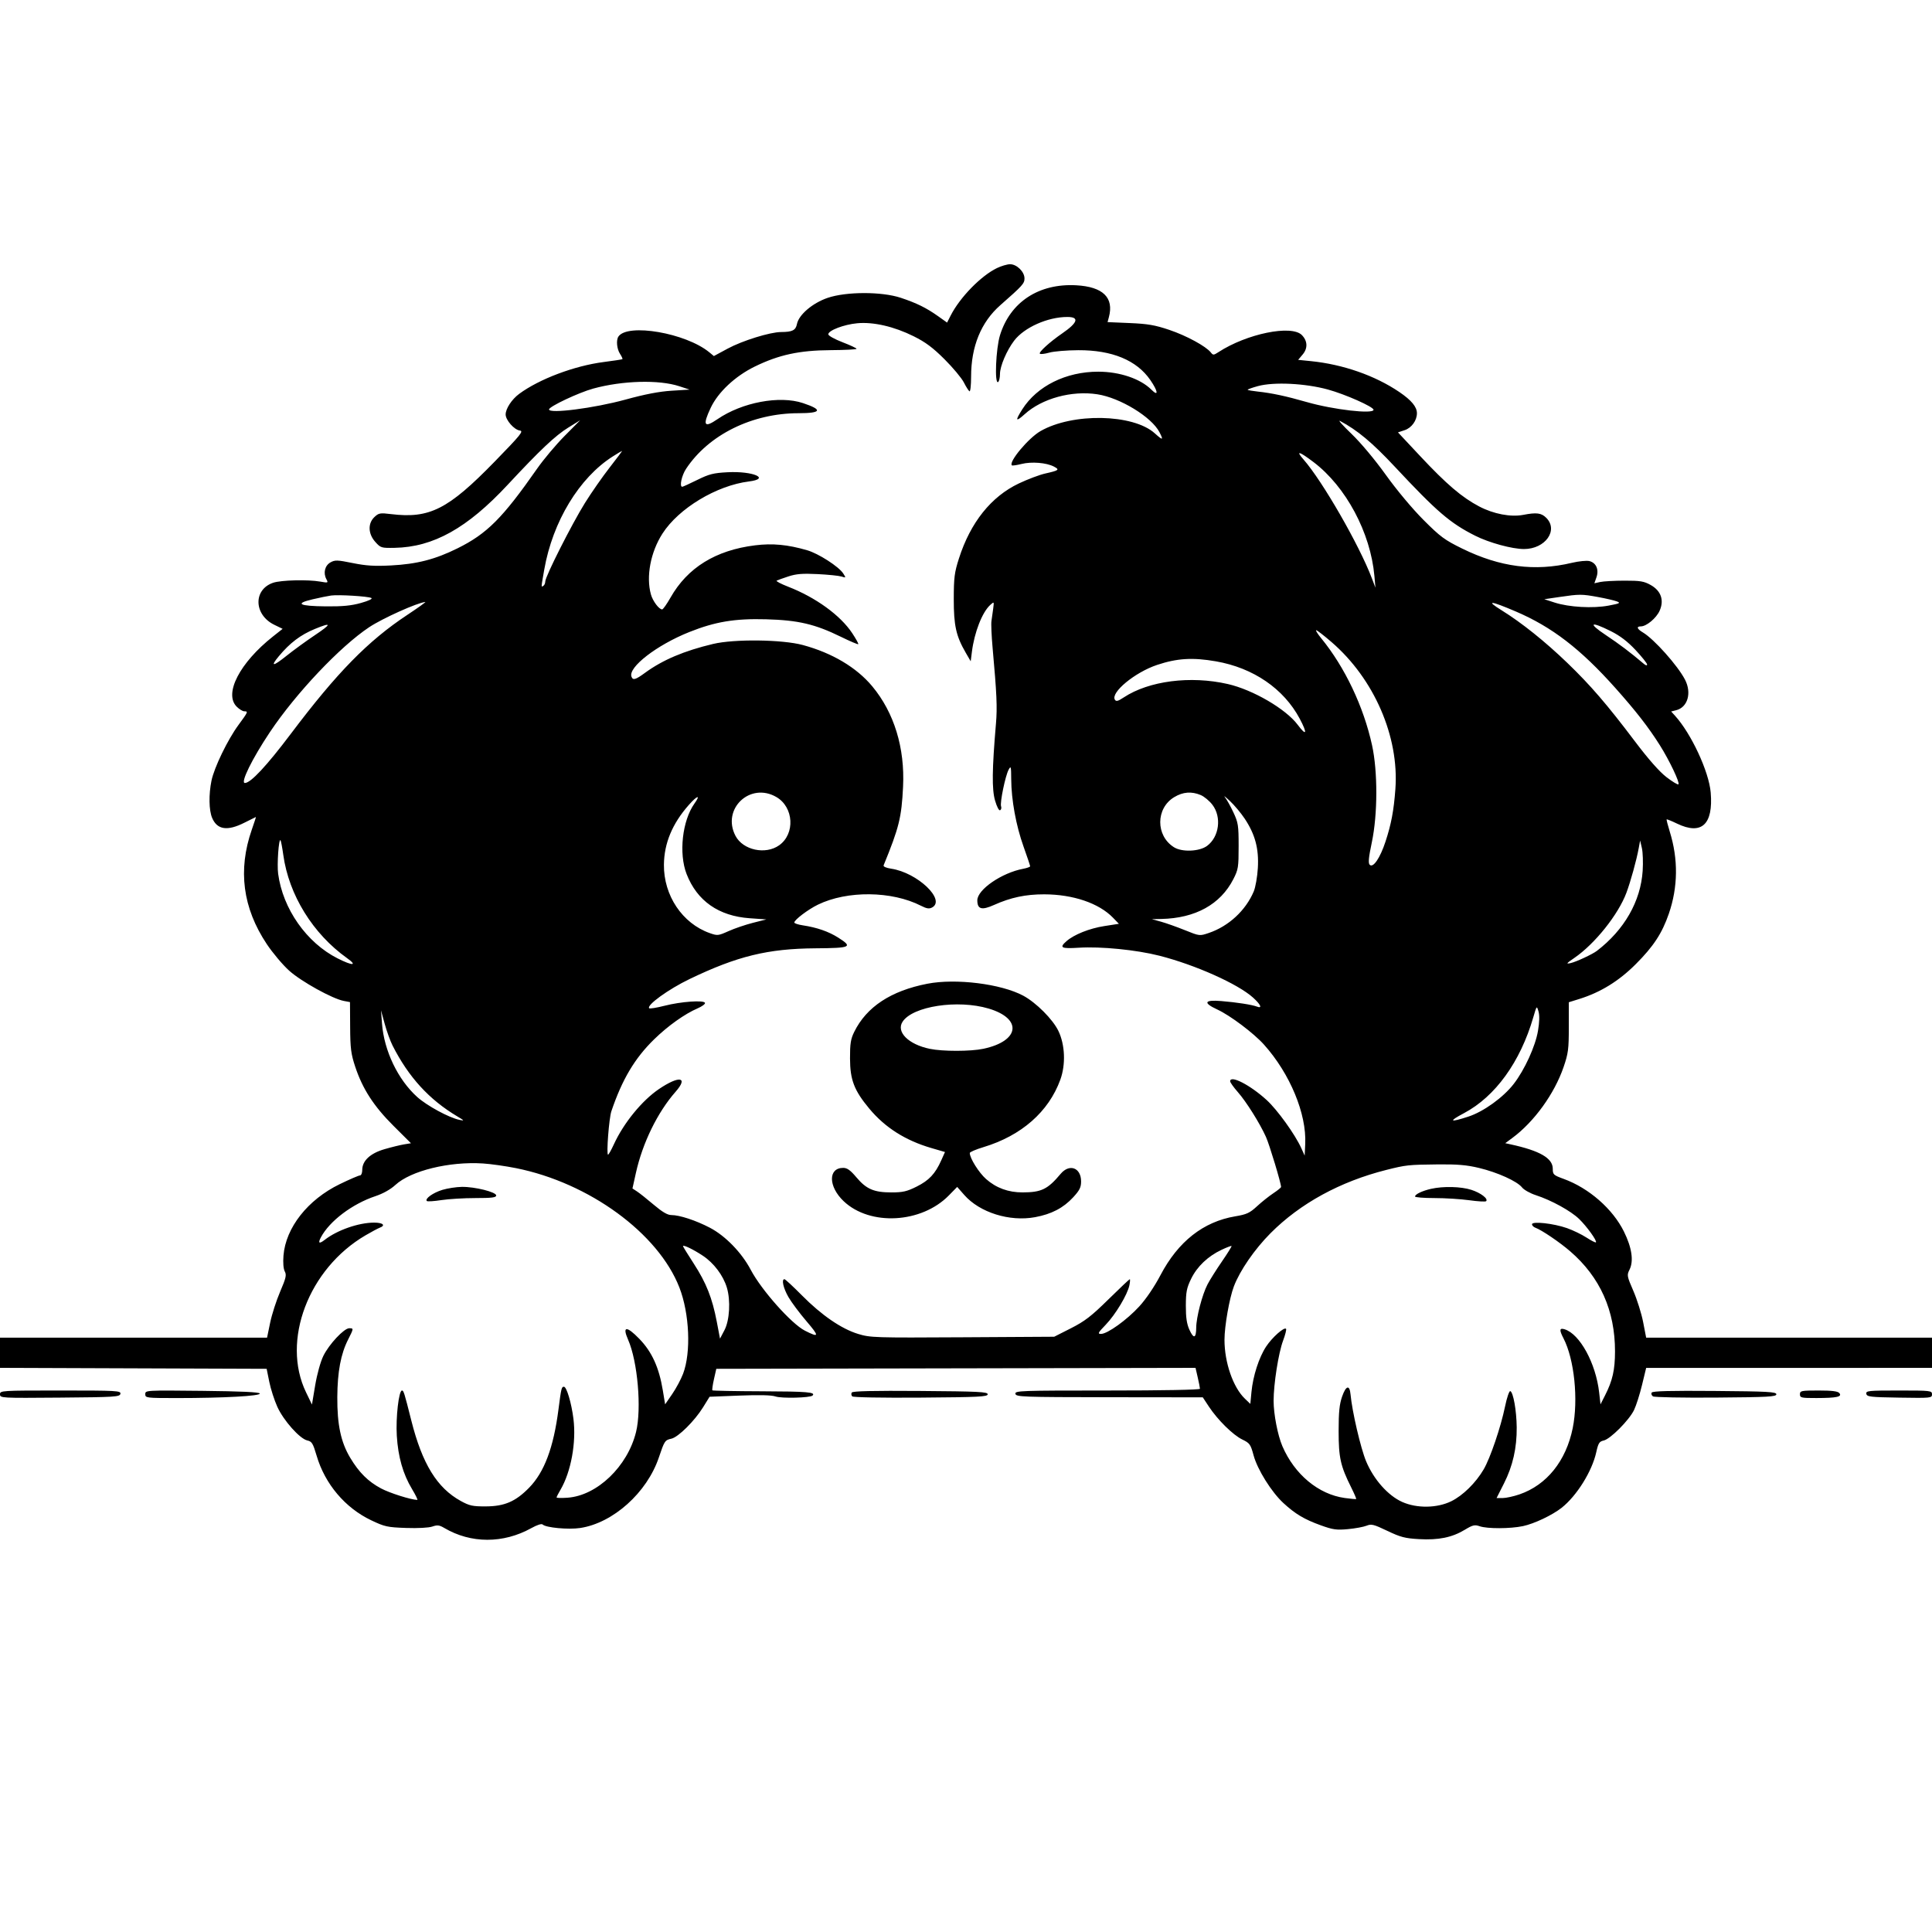<svg xmlns="http://www.w3.org/2000/svg" height="3072" width="3072" version="1.1" id="svg"><path fill-rule="evenodd" fill="black" stroke="none" d="M1585.153 426.293 C 1559.704 438.647,1526.372 472.828,1511.668 501.650 L 1505.914 512.929 1491.707 502.823 C 1473.039 489.545,1457.613 481.936,1432.288 473.513 C 1402.074 463.465,1345.473 463.532,1315.940 473.651 C 1291.938 481.875,1270.163 500.437,1267.213 515.187 C 1265.207 525.216,1259.925 527.889,1241.979 527.959 C 1224.471 528.027,1180.527 541.655,1157.142 554.269 L 1135.109 566.153 1127.805 560.143 C 1090.582 529.517,997.786 513.499,983.296 535.199 C 979.478 540.917,980.807 554.917,985.906 562.699 C 988.605 566.818,990.292 570.591,989.656 571.085 C 989.020 571.579,975.675 573.625,960.000 575.633 C 913.430 581.597,857.434 602.690,825.495 626.299 C 813.759 634.974,804.027 649.796,804.011 659.020 C 803.996 667.947,817.612 683.415,826.494 684.561 C 832.925 685.391,828.280 691.140,786.636 733.906 C 712.539 809.998,682.987 824.961,621.658 817.438 C 604.390 815.319,602.198 815.707,595.408 822.086 C 584.658 832.185,585.232 848.815,596.775 861.703 C 605.256 871.172,606.285 871.486,627.525 871.092 C 689.045 869.949,742.951 839.876,807.241 770.831 C 858.958 715.289,882.912 692.689,903.668 679.856 L 922.500 668.211 897.596 693.356 C 883.899 707.185,864.324 730.479,854.096 745.121 C 799.038 823.939,774.372 848.634,727.504 871.864 C 691.946 889.488,662.957 896.953,621.790 899.086 C 595.477 900.450,582.092 899.618,560.788 895.293 C 536.335 890.329,532.663 890.217,525.498 894.221 C 516.554 899.218,513.659 911.021,518.951 920.909 C 522.143 926.872,521.769 927.024,509.386 924.807 C 489.815 921.303,446.897 922.343,434.297 926.626 C 402.382 937.475,403.506 977.607,436.170 993.476 L 449.397 999.903 434.154 1011.951 C 381.182 1053.824,355.733 1103.006,376.364 1123.636 C 380.414 1127.686,385.814 1131.000,388.364 1131.000 C 394.928 1131.000,394.570 1131.851,379.224 1152.697 C 362.033 1176.049,340.550 1220.394,336.253 1241.398 C 331.763 1263.339,332.183 1288.237,337.246 1300.355 C 345.226 1319.453,361.528 1321.882,388.827 1308.038 C 398.547 1303.109,406.702 1299.059,406.949 1299.038 C 407.197 1299.017,404.219 1308.144,400.332 1319.320 C 378.027 1383.458,385.914 1443.639,424.157 1501.115 C 433.505 1515.163,449.556 1534.210,459.826 1543.443 C 479.044 1560.719,528.606 1588.153,546.750 1591.558 L 556.500 1593.388 556.750 1632.944 C 556.965 1666.943,558.083 1675.778,564.708 1695.834 C 576.428 1731.314,594.220 1758.843,625.675 1790.165 L 653.458 1817.830 642.479 1819.627 C 636.440 1820.616,622.505 1824.032,611.511 1827.220 C 588.710 1833.829,576.000 1845.644,576.000 1860.230 C 576.000 1865.067,574.380 1869.000,572.388 1869.000 C 570.402 1869.000,555.889 1875.258,540.138 1882.907 C 489.334 1907.577,454.310 1952.078,450.745 1996.488 C 449.830 2007.888,450.630 2017.571,452.825 2021.674 C 455.861 2027.345,454.760 2032.141,445.440 2053.840 C 439.416 2067.865,432.270 2090.063,429.560 2103.170 L 424.632 2127.000 212.316 2127.000 L 0.000 2127.000 0.000 2150.980 L 0.000 2174.960 211.999 2175.730 L 423.999 2176.500 428.189 2197.234 C 430.494 2208.638,436.252 2226.508,440.985 2236.947 C 450.924 2258.867,476.740 2287.807,488.697 2290.433 C 495.877 2292.010,497.668 2294.959,503.508 2314.807 C 516.715 2359.698,548.790 2397.631,590.203 2417.336 C 611.724 2427.576,615.951 2428.506,645.650 2429.539 C 664.586 2430.197,681.738 2429.284,687.382 2427.316 C 695.368 2424.532,698.544 2424.908,706.452 2429.574 C 748.736 2454.523,800.214 2454.615,844.807 2429.823 C 854.118 2424.646,861.193 2422.393,862.872 2424.072 C 867.907 2429.107,903.764 2432.442,922.500 2429.617 C 974.836 2421.725,1028.750 2373.401,1047.615 2317.473 C 1056.558 2290.960,1057.299 2289.850,1067.556 2287.598 C 1078.415 2285.212,1104.503 2259.360,1117.895 2237.714 L 1128.279 2220.929 1175.944 2219.052 C 1207.492 2217.810,1226.795 2218.286,1233.031 2220.460 C 1242.630 2223.806,1288.328 2222.672,1292.004 2218.996 C 1297.360 2213.640,1283.579 2212.480,1211.738 2212.237 C 1168.968 2212.093,1133.421 2211.418,1132.744 2210.737 C 1132.068 2210.057,1133.188 2202.075,1135.234 2193.000 L 1138.953 2176.500 1519.959 2175.739 L 1900.964 2174.977 1904.482 2190.217 C 1906.417 2198.600,1908.000 2206.705,1908.000 2208.229 C 1908.000 2209.886,1848.821 2211.000,1760.780 2211.000 C 1622.184 2211.000,1613.620 2211.308,1614.576 2216.250 C 1615.527 2221.163,1625.129 2221.511,1764.046 2221.676 L 1912.500 2221.853 1922.162 2236.508 C 1936.159 2257.737,1960.503 2281.740,1975.305 2288.906 C 1987.187 2294.657,1988.524 2296.533,1993.281 2314.104 C 1999.424 2336.800,2021.759 2372.511,2040.746 2389.996 C 2059.545 2407.309,2074.000 2415.917,2100.050 2425.314 C 2119.519 2432.337,2125.132 2433.124,2143.455 2431.403 C 2155.030 2430.315,2168.323 2427.860,2172.995 2425.947 C 2180.528 2422.863,2184.256 2423.791,2205.920 2434.150 C 2226.860 2444.161,2234.056 2446.042,2256.282 2447.309 C 2287.332 2449.079,2308.863 2444.689,2329.083 2432.463 C 2341.774 2424.790,2344.849 2424.058,2352.781 2426.823 C 2364.730 2430.988,2401.551 2430.882,2421.602 2426.624 C 2439.590 2422.805,2468.267 2409.199,2483.174 2397.412 C 2507.125 2378.473,2531.366 2339.618,2538.087 2309.390 C 2541.384 2294.566,2542.975 2292.043,2549.999 2290.500 C 2560.589 2288.174,2590.373 2258.255,2598.206 2242.075 C 2601.584 2235.097,2607.307 2217.167,2610.924 2202.231 L 2617.500 2175.074 2844.750 2175.037 L 3072.000 2175.000 3072.000 2151.000 L 3072.000 2127.000 2844.750 2126.990 L 2617.500 2126.980 2612.703 2102.236 C 2610.064 2088.626,2603.080 2066.356,2597.182 2052.747 C 2586.906 2029.035,2586.652 2027.615,2591.085 2018.729 C 2597.915 2005.037,2594.760 1983.732,2582.123 1958.210 C 2564.285 1922.186,2526.547 1889.179,2486.505 1874.579 C 2470.024 1868.570,2469.000 1867.621,2469.000 1858.365 C 2469.000 1841.599,2448.447 1829.712,2401.974 1819.602 L 2393.449 1817.747 2404.974 1809.213 C 2439.451 1783.686,2471.603 1739.161,2486.157 1696.788 C 2493.626 1675.045,2494.500 1668.368,2494.500 1633.064 L 2494.500 1593.629 2511.000 1588.495 C 2544.949 1577.932,2574.073 1559.981,2601.000 1533.025 C 2629.103 1504.890,2642.797 1484.019,2653.501 1453.004 C 2668.156 1410.544,2668.672 1366.183,2655.021 1322.323 C 2651.843 1312.112,2649.629 1303.371,2650.101 1302.899 C 2650.574 1302.426,2657.937 1305.406,2666.465 1309.520 C 2705.608 1328.403,2724.394 1311.105,2720.120 1260.119 C 2717.338 1226.940,2689.146 1166.359,2663.246 1137.902 L 2657.241 1131.305 2665.168 1129.315 C 2683.606 1124.688,2690.212 1101.820,2679.233 1080.630 C 2667.634 1058.248,2630.028 1016.118,2612.250 1005.591 C 2602.911 1000.061,2601.562 996.000,2609.064 996.000 C 2617.885 996.000,2633.548 982.982,2638.835 971.257 C 2646.390 954.504,2641.218 939.476,2624.706 930.195 C 2614.060 924.212,2608.163 923.232,2583.082 923.279 C 2567.010 923.310,2549.652 924.259,2544.509 925.388 L 2535.158 927.442 2538.454 917.987 C 2542.735 905.705,2538.042 894.878,2527.265 892.173 C 2522.898 891.077,2510.365 892.313,2499.413 894.920 C 2440.423 908.961,2385.182 901.790,2325.000 872.278 C 2296.930 858.513,2290.220 853.546,2263.380 826.665 C 2245.767 809.026,2220.955 779.342,2203.627 755.180 C 2186.166 730.833,2163.689 703.968,2148.907 689.777 C 2135.110 676.531,2126.899 667.324,2130.661 669.317 C 2158.302 683.964,2181.890 703.658,2217.787 742.058 C 2284.818 813.766,2305.731 831.726,2345.569 851.800 C 2367.901 863.053,2404.362 873.000,2423.277 873.000 C 2457.103 873.000,2478.390 843.118,2458.636 823.364 C 2450.827 815.554,2443.198 814.577,2422.043 818.674 C 2402.251 822.508,2374.792 817.269,2352.054 805.320 C 2324.506 790.844,2300.104 770.029,2258.179 725.243 L 2222.858 687.512 2233.481 684.006 C 2244.512 680.366,2253.000 668.641,2253.000 657.043 C 2253.000 646.953,2244.245 636.390,2225.117 623.400 C 2186.520 597.189,2135.513 579.371,2084.325 574.218 L 2064.151 572.187 2071.378 563.598 C 2079.673 553.739,2079.158 542.016,2070.022 532.762 C 2053.517 516.043,1982.313 530.645,1937.312 559.978 C 1929.778 564.888,1928.818 564.925,1925.312 560.436 C 1917.670 550.655,1886.565 533.738,1859.365 524.571 C 1836.483 516.860,1825.204 514.912,1796.296 513.680 L 1761.091 512.180 1763.190 504.340 C 1771.523 473.210,1753.833 455.945,1711.226 453.621 C 1651.857 450.384,1606.367 480.217,1590.032 533.102 C 1583.485 554.299,1581.170 611.103,1587.000 607.500 C 1588.650 606.480,1590.013 600.663,1590.029 594.573 C 1590.062 582.191,1600.710 557.224,1612.615 541.616 C 1628.620 520.632,1665.990 504.000,1697.130 504.000 C 1716.650 504.000,1713.843 513.016,1689.000 530.110 C 1669.300 543.665,1651.205 560.098,1653.447 562.397 C 1654.518 563.496,1661.268 562.725,1668.447 560.686 C 1675.626 558.646,1696.350 556.912,1714.500 556.832 C 1768.240 556.595,1807.403 572.804,1829.075 604.253 C 1841.489 622.267,1842.490 631.308,1830.773 619.591 C 1813.379 602.197,1780.281 591.000,1746.262 591.000 C 1695.029 591.000,1649.125 613.745,1625.496 650.837 C 1613.714 669.334,1614.871 671.622,1629.380 658.514 C 1657.051 633.514,1704.091 620.661,1744.908 626.946 C 1781.107 632.520,1831.103 663.027,1843.579 687.153 C 1850.363 700.271,1849.012 700.612,1836.179 689.018 C 1801.803 657.962,1705.407 656.130,1654.327 685.562 C 1635.245 696.558,1603.523 734.523,1608.914 739.914 C 1609.660 740.660,1616.584 739.680,1624.302 737.737 C 1640.204 733.733,1663.875 735.647,1675.816 741.904 C 1685.292 746.869,1683.867 748.004,1662.000 752.911 C 1652.925 754.948,1634.025 762.066,1620.000 768.729 C 1575.898 789.683,1543.102 830.760,1524.775 888.000 C 1517.635 910.301,1516.603 918.393,1516.555 952.500 C 1516.495 994.743,1520.213 1011.386,1535.651 1038.000 L 1543.483 1051.500 1545.372 1036.500 C 1549.289 1005.390,1561.787 973.432,1574.543 961.905 C 1580.710 956.332,1580.729 956.356,1579.220 967.905 C 1578.387 974.282,1577.144 983.146,1576.457 987.603 C 1575.771 992.059,1576.582 1010.959,1578.260 1029.603 C 1584.926 1103.664,1585.857 1124.576,1583.643 1150.500 C 1577.393 1223.665,1577.022 1255.099,1582.196 1272.898 C 1585.154 1283.074,1588.503 1289.425,1590.319 1288.303 C 1592.019 1287.252,1592.676 1284.483,1591.781 1282.149 C 1589.669 1276.646,1598.481 1233.725,1603.720 1224.000 C 1607.421 1217.129,1607.771 1218.388,1607.892 1239.000 C 1608.085 1271.943,1615.534 1312.655,1627.486 1346.091 C 1633.268 1362.266,1637.999 1376.362,1637.999 1377.416 C 1638.000 1378.470,1633.049 1380.261,1626.997 1381.396 C 1592.888 1387.795,1554.000 1414.506,1554.000 1431.536 C 1554.000 1445.759,1560.952 1447.738,1580.342 1439.037 C 1607.109 1427.024,1630.794 1421.996,1660.380 1422.044 C 1706.203 1422.119,1747.298 1436.077,1769.679 1459.169 L 1779.117 1468.906 1755.963 1472.506 C 1732.327 1476.180,1707.838 1485.959,1695.750 1496.548 C 1683.903 1506.927,1687.268 1508.721,1715.250 1506.941 C 1750.409 1504.706,1806.750 1510.288,1843.500 1519.647 C 1900.534 1534.173,1968.357 1564.497,1992.404 1586.222 C 2004.605 1597.244,2007.604 1604.042,1998.750 1600.603 C 1990.908 1597.557,1966.255 1593.717,1941.750 1591.726 C 1914.754 1589.532,1912.525 1594.518,1935.710 1605.237 C 1956.154 1614.689,1993.604 1642.887,2009.915 1661.110 C 2051.182 1707.217,2077.674 1771.047,2075.390 1818.866 L 2074.500 1837.500 2069.195 1825.751 C 2059.331 1803.908,2031.148 1764.737,2014.058 1749.118 C 1987.902 1725.213,1956.000 1708.823,1956.000 1719.290 C 1956.000 1721.099,1961.446 1728.766,1968.102 1736.328 C 1981.685 1751.759,2002.924 1785.589,2012.966 1807.790 C 2018.485 1819.990,2036.922 1881.070,2036.982 1887.351 C 2036.992 1888.370,2031.419 1892.896,2024.599 1897.410 C 2017.778 1901.923,2006.128 1911.211,1998.709 1918.049 C 1987.084 1928.765,1982.302 1930.974,1964.088 1934.043 C 1913.346 1942.593,1873.362 1974.053,1845.231 2027.562 C 1835.543 2045.987,1822.283 2065.554,1811.531 2077.288 C 1791.870 2098.744,1760.903 2121.000,1750.710 2121.000 C 1744.924 2121.000,1745.854 2119.183,1758.189 2106.387 C 1773.747 2090.245,1792.895 2058.275,1795.848 2043.510 C 1796.894 2038.279,1797.154 2034.000,1796.426 2034.000 C 1795.697 2034.000,1780.341 2048.513,1762.301 2066.250 C 1735.160 2092.935,1724.906 2100.829,1702.876 2112.000 L 1676.253 2125.500 1530.529 2126.361 C 1391.021 2127.185,1383.944 2126.960,1364.626 2121.092 C 1337.958 2112.992,1306.432 2091.379,1275.066 2059.693 C 1261.078 2045.562,1248.590 2034.000,1247.316 2034.000 C 1242.294 2034.000,1245.494 2048.258,1253.712 2062.500 C 1258.472 2070.750,1271.446 2088.105,1282.542 2101.066 C 1303.166 2125.157,1302.729 2127.485,1279.778 2115.799 C 1258.384 2104.905,1210.750 2051.361,1193.736 2019.080 C 1179.321 1991.732,1153.409 1965.047,1128.757 1952.164 C 1106.429 1940.496,1080.563 1932.000,1067.365 1932.000 C 1061.376 1932.000,1053.066 1927.120,1039.590 1915.688 C 1029.014 1906.716,1017.052 1897.206,1013.006 1894.556 L 1005.651 1889.737 1011.101 1865.118 C 1021.663 1817.408,1045.557 1768.525,1074.245 1735.933 C 1095.033 1712.317,1080.198 1709.795,1048.047 1731.480 C 1020.873 1749.808,991.603 1785.669,976.002 1819.745 C 971.909 1828.685,967.788 1836.000,966.844 1836.000 C 963.931 1836.000,968.346 1778.128,972.107 1767.000 C 989.212 1716.402,1009.218 1682.739,1040.104 1652.590 C 1062.028 1631.187,1088.727 1612.175,1109.300 1603.314 C 1116.340 1600.282,1121.600 1596.383,1120.990 1594.651 C 1119.326 1589.932,1082.822 1592.524,1056.640 1599.220 C 1044.192 1602.404,1033.219 1604.199,1032.254 1603.209 C 1027.599 1598.434,1062.979 1572.837,1096.500 1556.728 C 1172.379 1520.262,1220.909 1508.421,1296.743 1507.867 C 1353.251 1507.454,1356.521 1505.907,1332.750 1490.829 C 1317.558 1481.192,1298.814 1474.689,1276.650 1471.366 C 1269.143 1470.240,1263.000 1468.220,1263.000 1466.878 C 1263.000 1462.653,1284.875 1446.089,1300.500 1438.484 C 1347.104 1415.800,1418.000 1416.533,1464.349 1440.178 C 1473.416 1444.804,1477.440 1445.440,1482.043 1442.977 C 1504.431 1430.995,1458.705 1387.522,1417.161 1381.292 C 1408.909 1380.055,1404.179 1377.947,1405.024 1375.882 C 1429.599 1315.807,1433.502 1300.033,1435.922 1251.000 C 1438.973 1189.202,1421.737 1133.028,1386.899 1091.221 C 1361.902 1061.225,1323.203 1038.226,1276.500 1025.614 C 1243.829 1016.791,1167.709 1015.861,1134.000 1023.872 C 1087.734 1034.869,1053.723 1049.291,1025.598 1069.842 C 1010.415 1080.936,1006.438 1082.074,1004.105 1075.994 C 998.399 1061.125,1044.338 1025.614,1095.930 1005.012 C 1137.237 988.516,1168.391 983.331,1218.000 984.694 C 1269.152 986.099,1295.817 992.330,1337.001 1012.502 C 1351.575 1019.641,1364.042 1024.944,1364.705 1024.286 C 1365.367 1023.629,1361.022 1015.729,1355.049 1006.733 C 1336.165 978.292,1297.078 949.959,1253.145 932.866 C 1241.697 928.412,1233.494 924.100,1234.915 923.283 C 1236.337 922.467,1244.708 919.445,1253.519 916.569 C 1266.113 912.457,1276.054 911.662,1300.019 912.848 C 1316.783 913.678,1333.863 915.420,1337.974 916.718 C 1345.285 919.027,1345.345 918.919,1340.752 911.789 C 1333.750 900.921,1301.361 880.109,1283.334 874.894 C 1252.318 865.920,1228.370 863.662,1200.656 867.095 C 1137.983 874.860,1093.170 902.558,1066.119 950.250 C 1060.269 960.563,1054.302 969.000,1052.859 969.000 C 1047.855 969.000,1037.943 955.771,1034.995 945.161 C 1027.077 916.657,1034.427 877.944,1053.358 848.442 C 1079.130 808.280,1139.312 771.992,1190.817 765.559 C 1225.917 761.174,1197.412 748.783,1157.068 750.888 C 1134.309 752.076,1127.581 753.777,1108.650 763.134 C 1096.557 769.110,1085.839 774.000,1084.832 774.000 C 1080.044 774.000,1083.847 756.112,1090.902 745.446 C 1126.746 691.255,1195.879 657.074,1269.750 657.021 C 1306.378 656.995,1308.718 651.586,1276.716 640.925 C 1239.539 628.540,1180.029 639.719,1140.959 666.427 C 1119.585 681.039,1116.856 676.588,1130.009 648.564 C 1141.725 623.601,1168.970 598.074,1200.150 582.845 C 1238.495 564.116,1271.056 557.074,1320.749 556.760 C 1343.436 556.617,1361.999 555.658,1361.999 554.629 C 1362.000 553.600,1351.892 548.875,1339.537 544.129 C 1327.183 539.383,1317.058 533.737,1317.037 531.581 C 1316.979 525.483,1341.831 515.977,1363.001 514.000 C 1388.783 511.592,1421.573 519.151,1452.861 534.715 C 1471.649 544.061,1483.279 552.733,1501.837 571.236 C 1515.222 584.581,1529.041 601.146,1532.544 608.046 C 1536.048 614.947,1540.081 621.314,1541.507 622.195 C 1542.933 623.077,1544.100 612.651,1544.100 599.027 C 1544.100 550.830,1559.891 512.222,1590.661 485.183 C 1626.113 454.032,1629.000 450.830,1629.000 442.664 C 1629.000 432.059,1616.578 419.959,1605.886 420.150 C 1601.274 420.232,1591.944 422.996,1585.153 426.293 M1080.000 614.098 L 1096.500 619.500 1068.000 621.264 C 1048.311 622.483,1025.589 626.848,994.500 635.384 C 944.880 649.009,873.000 658.257,873.000 651.017 C 873.000 646.453,920.154 624.214,943.291 617.866 C 989.839 605.096,1047.638 603.503,1080.000 614.098 M2111.299 619.316 C 2138.869 626.848,2184.000 646.862,2184.000 651.556 C 2184.000 658.812,2120.300 651.479,2078.019 639.356 C 2044.685 629.799,2022.491 625.046,1999.753 622.595 C 1991.642 621.721,1984.491 620.491,1983.861 619.861 C 1983.231 619.231,1990.542 616.570,2000.108 613.946 C 2025.315 607.033,2075.143 609.439,2111.299 619.316 M969.495 743.250 C 958.216 757.688,940.559 783.000,930.258 799.500 C 909.397 832.913,867.032 916.693,867.013 924.573 C 867.006 927.363,865.650 930.480,864.000 931.500 C 860.263 933.809,860.170 935.523,865.403 905.643 C 878.767 829.337,921.012 759.593,974.362 725.760 C 981.959 720.942,988.586 717.000,989.088 717.000 C 989.591 717.000,980.773 728.813,969.495 743.250 M2088.520 734.697 C 2140.082 773.731,2179.223 846.893,2185.377 915.743 L 2187.054 934.500 2181.355 919.500 C 2161.162 866.345,2102.760 764.853,2072.599 730.501 C 2059.728 715.842,2065.688 717.413,2088.520 734.697 M590.473 950.848 C 592.864 952.136,586.293 955.281,573.973 958.744 C 558.575 963.073,544.714 964.415,518.057 964.157 C 475.410 963.743,467.961 959.773,497.028 952.949 C 508.287 950.305,521.550 947.592,526.500 946.919 C 538.565 945.278,585.484 948.160,590.473 950.848 M2541.000 949.319 C 2553.375 951.580,2566.815 954.702,2570.866 956.259 C 2577.312 958.735,2575.677 959.570,2557.785 962.946 C 2532.870 967.647,2494.874 965.511,2472.000 958.123 L 2455.500 952.794 2479.500 949.275 C 2511.654 944.559,2514.954 944.562,2541.000 949.319 M647.713 977.659 C 585.147 1019.070,536.004 1069.224,462.642 1166.537 C 423.892 1217.938,398.619 1245.000,389.366 1245.000 C 381.914 1245.000,400.946 1206.332,429.187 1164.096 C 470.549 1102.238,540.897 1027.901,587.090 997.240 C 608.404 983.093,663.785 958.223,676.213 957.219 C 677.705 957.099,664.880 966.297,647.713 977.659 M2410.170 972.276 C 2467.653 996.866,2513.055 1031.751,2568.526 1093.952 C 2601.254 1130.651,2621.307 1156.453,2639.344 1185.070 C 2654.423 1208.994,2671.371 1244.629,2668.863 1247.137 C 2667.850 1248.150,2659.254 1242.990,2649.761 1235.670 C 2638.487 1226.977,2621.054 1207.196,2599.500 1178.639 C 2555.235 1119.993,2528.981 1089.521,2492.162 1054.059 C 2456.790 1019.989,2419.652 990.257,2387.699 970.426 C 2361.642 954.254,2369.567 954.907,2410.170 972.276 M500.770 1009.898 C 486.872 1019.193,466.388 1034.101,455.250 1043.028 C 434.009 1060.053,429.339 1060.258,443.250 1043.554 C 461.073 1022.154,477.871 1009.446,500.811 1000.008 C 527.747 988.927,527.735 991.867,500.770 1009.898 M2561.315 1003.567 C 2576.106 1010.966,2587.916 1019.991,2600.718 1033.676 C 2610.773 1044.425,2619.000 1054.729,2619.000 1056.575 C 2619.000 1058.634,2616.972 1058.213,2613.750 1055.486 C 2591.951 1037.036,2575.041 1024.252,2553.291 1009.777 C 2524.336 990.508,2528.606 987.203,2561.315 1003.567 M2117.130 1020.850 C 2184.931 1079.309,2224.942 1171.438,2218.735 1254.804 C 2216.179 1289.127,2212.175 1310.384,2203.019 1338.236 C 2194.453 1364.292,2183.458 1380.468,2177.966 1375.093 C 2175.328 1372.510,2176.144 1363.791,2181.334 1339.093 C 2190.653 1294.748,2190.796 1226.803,2181.658 1185.000 C 2168.213 1123.486,2138.382 1060.738,2100.719 1014.750 C 2094.976 1007.738,2091.452 1002.045,2092.889 1002.100 C 2094.325 1002.155,2105.234 1010.592,2117.130 1020.850 M1933.493 1051.583 C 1992.813 1061.927,2041.210 1095.066,2066.620 1142.741 C 2079.220 1166.381,2077.577 1171.416,2063.442 1152.482 C 2044.664 1127.330,1992.198 1096.744,1952.190 1087.626 C 1892.780 1074.087,1826.808 1082.586,1786.862 1108.925 C 1777.628 1115.014,1774.711 1115.768,1772.739 1112.578 C 1765.675 1101.148,1804.620 1069.022,1839.790 1057.267 C 1871.604 1046.635,1896.468 1045.126,1933.493 1051.583 M1234.627 1267.416 C 1262.173 1283.559,1264.560 1325.800,1238.956 1344.031 C 1217.195 1359.527,1181.385 1351.804,1169.472 1329.047 C 1147.052 1286.218,1192.827 1242.919,1234.627 1267.416 M1909.201 1264.182 C 1914.705 1266.482,1923.100 1273.464,1927.855 1279.698 C 1942.759 1299.239,1938.632 1330.722,1919.290 1345.036 C 1907.092 1354.063,1879.472 1355.196,1866.723 1347.193 C 1837.390 1328.779,1837.605 1285.170,1867.114 1267.481 C 1881.099 1259.099,1894.517 1258.047,1909.201 1264.182 M1979.131 1301.687 C 1995.730 1326.635,2001.825 1349.435,2000.067 1380.000 C 1999.260 1394.025,1996.309 1410.900,1993.510 1417.500 C 1980.628 1447.867,1953.563 1472.840,1921.956 1483.522 C 1907.455 1488.423,1907.342 1488.409,1883.884 1478.953 C 1870.944 1473.737,1853.864 1467.684,1845.928 1465.503 L 1831.500 1461.537 1846.500 1461.216 C 1900.683 1460.059,1940.519 1438.075,1961.048 1398.000 C 1968.931 1382.610,1969.500 1379.077,1969.500 1345.500 C 1969.500 1312.353,1968.835 1308.080,1961.110 1291.581 C 1956.495 1281.726,1950.455 1270.926,1947.686 1267.581 C 1944.918 1264.237,1948.437 1266.900,1955.507 1273.500 C 1962.577 1280.100,1973.208 1292.784,1979.131 1301.687 M1104.206 1277.711 C 1084.854 1304.888,1079.037 1357.119,1091.726 1389.756 C 1108.343 1432.493,1142.706 1456.578,1192.032 1460.059 L 1218.529 1461.929 1197.097 1467.371 C 1185.309 1470.365,1167.944 1476.279,1158.509 1480.513 C 1142.129 1487.864,1140.780 1488.009,1128.644 1483.727 C 1084.959 1468.314,1055.176 1423.879,1055.680 1374.864 C 1056.030 1340.864,1068.971 1309.733,1095.067 1280.120 C 1108.777 1264.562,1114.676 1263.008,1104.206 1277.711 M450.462 1359.437 C 459.265 1422.958,497.468 1484.783,551.841 1523.500 C 569.013 1535.728,560.714 1535.971,536.878 1523.939 C 487.511 1499.018,449.662 1445.126,442.242 1389.187 C 440.291 1374.479,443.183 1333.183,445.969 1335.969 C 446.762 1336.762,448.784 1347.322,450.462 1359.437 M2611.943 1384.630 C 2608.803 1433.087,2582.819 1478.515,2539.108 1511.972 C 2532.013 1517.402,2506.124 1529.452,2497.500 1531.338 C 2489.588 1533.068,2490.313 1532.063,2503.500 1523.021 C 2535.971 1500.757,2573.111 1454.260,2586.052 1419.674 C 2592.824 1401.573,2602.179 1367.673,2605.692 1348.500 L 2607.891 1336.500 2610.699 1348.500 C 2612.243 1355.100,2612.803 1371.359,2611.943 1384.630 M1474.500 1564.204 C 1416.585 1575.478,1377.875 1600.978,1358.264 1640.773 C 1352.657 1652.152,1351.514 1659.375,1351.583 1683.000 C 1351.683 1717.067,1358.118 1733.819,1382.239 1762.800 C 1407.309 1792.922,1439.620 1813.426,1481.043 1825.499 L 1502.586 1831.778 1496.642 1845.054 C 1487.059 1866.458,1477.278 1876.893,1457.563 1886.745 C 1442.004 1894.520,1435.578 1896.000,1417.387 1896.000 C 1389.623 1896.000,1377.572 1890.813,1361.754 1872.053 C 1352.143 1860.655,1347.041 1857.000,1340.745 1857.000 C 1316.566 1857.000,1316.987 1886.749,1341.494 1909.988 C 1383.437 1949.761,1465.204 1945.267,1508.741 1900.797 L 1521.983 1887.272 1533.279 1900.104 C 1557.847 1928.015,1605.224 1942.865,1645.831 1935.383 C 1671.898 1930.580,1690.795 1920.732,1706.370 1903.836 C 1716.671 1892.661,1719.000 1887.994,1719.000 1878.532 C 1719.000 1856.667,1700.486 1849.820,1686.479 1866.505 C 1665.801 1891.138,1655.887 1895.953,1625.784 1895.983 C 1603.307 1896.006,1584.077 1888.965,1568.026 1874.836 C 1556.463 1864.658,1542.000 1841.589,1542.000 1833.325 C 1542.000 1831.818,1551.788 1827.629,1563.750 1824.017 C 1624.124 1805.786,1667.414 1767.801,1685.977 1716.767 C 1694.757 1692.630,1693.511 1661.260,1682.894 1639.186 C 1674.055 1620.807,1647.373 1594.081,1626.974 1583.172 C 1591.729 1564.324,1519.832 1555.380,1474.500 1564.204 M1572.000 1603.670 C 1626.162 1619.779,1621.491 1655.361,1563.602 1667.630 C 1543.316 1671.930,1498.960 1671.968,1478.398 1667.702 C 1444.444 1660.659,1424.549 1640.793,1435.187 1624.556 C 1451.336 1599.911,1522.718 1589.014,1572.000 1603.670 M2445.486 1639.136 C 2441.346 1663.683,2424.240 1701.108,2406.926 1723.500 C 2390.276 1745.032,2358.879 1767.643,2334.709 1775.510 C 2304.935 1785.200,2302.649 1783.355,2327.856 1769.977 C 2377.658 1743.547,2417.362 1688.624,2438.007 1617.604 C 2443.487 1598.753,2443.507 1598.731,2446.295 1608.240 C 2448.136 1614.522,2447.861 1625.054,2445.486 1639.136 M624.185 1662.459 C 649.580 1712.605,682.416 1748.531,727.214 1775.185 C 738.613 1781.967,738.850 1782.362,730.500 1780.654 C 714.131 1777.307,678.871 1758.200,663.406 1744.296 C 632.722 1716.708,610.677 1670.730,607.407 1627.500 L 605.818 1606.500 611.700 1627.959 C 614.934 1639.762,620.553 1655.287,624.185 1662.459 M820.370 1857.396 C 936.800 1880.667,1046.805 1961.037,1080.302 2047.303 C 1096.366 2088.673,1099.005 2150.501,1086.150 2184.331 C 1082.800 2193.149,1075.004 2207.701,1068.827 2216.670 L 1057.596 2232.978 1053.922 2210.739 C 1047.892 2174.238,1036.533 2149.356,1016.493 2128.748 C 996.164 2107.844,989.120 2108.426,998.714 2130.217 C 1013.956 2164.839,1020.436 2240.148,1011.343 2277.000 C 997.847 2331.699,949.549 2378.052,902.505 2381.455 C 892.877 2382.151,885.000 2381.961,885.000 2381.032 C 885.000 2380.103,887.756 2374.671,891.125 2368.962 C 907.941 2340.461,916.528 2293.561,911.807 2256.000 C 908.635 2230.758,900.987 2205.000,896.665 2205.000 C 892.923 2205.000,892.349 2207.387,888.010 2241.000 C 880.148 2301.902,865.546 2340.819,841.233 2365.663 C 819.822 2387.542,802.198 2395.131,772.500 2395.261 C 751.558 2395.352,746.489 2394.260,732.718 2386.688 C 694.898 2365.895,671.371 2327.615,653.973 2258.565 C 642.753 2214.034,641.808 2211.000,639.155 2211.000 C 634.086 2211.000,629.170 2254.101,630.944 2283.000 C 633.006 2316.593,640.817 2343.917,655.172 2367.750 C 660.887 2377.238,664.648 2384.980,663.531 2384.956 C 653.436 2384.735,619.689 2374.054,605.948 2366.730 C 585.337 2355.745,570.937 2341.440,556.865 2317.970 C 541.984 2293.153,536.049 2265.225,536.337 2221.384 C 536.603 2181.102,541.890 2152.912,553.463 2130.073 C 562.498 2112.243,562.523 2112.000,555.297 2112.000 C 547.025 2112.000,523.185 2137.480,514.119 2156.010 C 509.632 2165.182,504.137 2184.971,501.174 2202.633 L 496.026 2233.320 486.640 2213.910 C 447.015 2131.966,490.528 2017.175,581.301 1964.188 C 590.760 1958.666,600.863 1953.257,603.750 1952.168 C 613.776 1948.387,608.921 1944.000,594.750 1944.036 C 570.107 1944.097,536.105 1955.980,516.292 1971.454 C 507.507 1978.316,505.271 1976.862,510.223 1967.507 C 523.962 1941.556,560.049 1914.284,596.958 1901.957 C 609.174 1897.878,620.988 1891.245,628.701 1884.135 C 653.218 1861.536,714.387 1846.538,768.000 1849.981 C 780.375 1850.776,803.942 1854.113,820.370 1857.396 M2351.702 1857.084 C 2381.300 1864.179,2412.432 1878.289,2420.157 1888.110 C 2423.164 1891.933,2433.022 1897.464,2442.062 1900.400 C 2466.832 1908.445,2497.656 1925.398,2510.921 1938.271 C 2523.360 1950.342,2539.784 1973.216,2537.589 1975.411 C 2536.881 1976.119,2530.126 1972.682,2522.578 1967.773 C 2515.031 1962.864,2501.087 1956.116,2491.593 1952.779 C 2470.294 1945.293,2436.000 1941.519,2436.000 1946.660 C 2436.000 1948.601,2438.363 1951.050,2441.250 1952.104 C 2451.387 1955.802,2479.672 1974.953,2496.661 1989.622 C 2544.279 2030.737,2568.044 2083.836,2567.968 2148.946 C 2567.933 2178.197,2564.079 2195.233,2552.212 2218.583 L 2544.888 2232.995 2542.757 2214.165 C 2537.494 2167.643,2511.941 2120.943,2487.750 2113.635 C 2479.591 2111.170,2479.150 2114.735,2485.985 2127.899 C 2503.294 2161.236,2509.911 2225.444,2500.716 2270.825 C 2490.150 2322.969,2459.399 2361.241,2416.097 2376.139 C 2406.727 2379.362,2394.692 2382.000,2389.353 2382.000 L 2379.645 2382.000 2391.413 2358.750 C 2405.440 2331.040,2411.982 2302.199,2411.659 2269.500 C 2411.396 2242.893,2406.170 2213.488,2401.431 2211.950 C 2399.743 2211.402,2396.000 2222.425,2393.114 2236.445 C 2386.378 2269.173,2369.568 2318.591,2359.092 2336.467 C 2346.544 2357.878,2325.988 2378.075,2307.576 2387.083 C 2285.020 2398.119,2253.028 2398.596,2229.719 2388.243 C 2207.073 2378.186,2184.256 2352.476,2172.135 2323.361 C 2163.513 2302.649,2149.937 2244.294,2147.446 2217.231 C 2145.994 2201.470,2140.200 2202.926,2134.042 2220.597 C 2129.752 2232.906,2128.500 2245.314,2128.500 2275.500 C 2128.500 2317.758,2131.446 2330.965,2148.487 2365.112 C 2153.321 2374.798,2156.877 2383.078,2156.388 2383.512 C 2155.900 2383.946,2147.726 2383.223,2138.225 2381.906 C 2096.503 2376.121,2058.442 2344.492,2039.060 2299.500 C 2031.667 2282.336,2025.104 2248.471,2025.107 2227.500 C 2025.111 2200.579,2032.861 2151.268,2040.150 2131.788 C 2043.690 2122.327,2045.816 2113.816,2044.875 2112.875 C 2041.741 2109.741,2022.861 2126.553,2013.295 2140.995 C 2001.877 2158.234,1992.313 2187.817,1989.894 2213.384 L 1988.107 2232.267 1979.387 2223.912 C 1960.686 2205.996,1946.989 2166.411,1947.010 2130.341 C 1947.022 2108.543,1954.820 2064.170,1961.924 2045.475 C 1971.530 2020.193,1994.872 1986.329,2020.298 1960.789 C 2067.383 1913.491,2130.974 1878.741,2204.256 1860.264 C 2235.553 1852.373,2239.351 1851.964,2286.000 1851.471 C 2317.390 1851.138,2332.169 1852.401,2351.702 1857.084 M703.500 1891.939 C 688.662 1896.411,675.105 1906.105,678.684 1909.684 C 679.702 1910.702,690.010 1910.064,701.592 1908.267 C 713.173 1906.470,737.578 1905.000,755.825 1905.000 C 782.013 1905.000,789.000 1904.129,789.000 1900.865 C 789.000 1895.401,755.142 1886.936,734.383 1887.209 C 725.648 1887.324,711.750 1889.452,703.500 1891.939 M2275.500 1890.314 C 2261.466 1893.485,2250.000 1898.968,2250.000 1902.507 C 2250.000 1903.878,2263.838 1904.998,2280.750 1904.996 C 2297.663 1904.994,2322.655 1906.551,2336.290 1908.456 C 2349.924 1910.362,2361.953 1911.047,2363.021 1909.979 C 2366.819 1906.181,2354.620 1896.789,2339.581 1891.932 C 2323.186 1886.637,2294.932 1885.923,2275.500 1890.314 M1117.644 1996.727 C 1135.040 2008.274,1149.941 2028.059,1155.749 2047.322 C 1161.919 2067.788,1160.146 2099.397,1151.953 2115.000 L 1144.864 2128.500 1139.711 2101.500 C 1132.548 2063.975,1122.978 2039.845,1103.081 2009.146 C 1093.686 1994.651,1086.000 1982.196,1086.000 1981.470 C 1086.000 1978.681,1102.287 1986.534,1117.644 1996.727 M1942.938 2005.856 C 1933.987 2018.860,1923.682 2035.231,1920.037 2042.236 C 1911.605 2058.438,1902.118 2094.749,1902.051 2111.073 C 1901.981 2128.180,1897.968 2129.349,1891.169 2114.244 C 1887.013 2105.011,1885.518 2094.827,1885.569 2076.076 C 1885.628 2054.285,1886.876 2047.959,1894.000 2033.329 C 1903.490 2013.839,1920.620 1997.527,1942.374 1987.264 C 1950.554 1983.405,1957.689 1980.689,1958.230 1981.230 C 1958.770 1981.770,1951.889 1992.852,1942.938 2005.856 M0.000 2217.042 C 0.000 2222.988,1.516 2223.072,95.210 2222.292 C 183.137 2221.561,190.497 2221.098,191.430 2216.250 C 192.375 2211.338,186.243 2211.000,96.220 2211.000 C 1.776 2211.000,0.000 2211.112,0.000 2217.042 M231.000 2216.783 C 231.000 2222.826,232.412 2223.000,281.526 2223.000 C 355.222 2223.000,414.417 2219.752,413.094 2215.780 C 412.346 2213.532,383.528 2212.196,321.501 2211.533 C 231.635 2210.572,231.000 2210.609,231.000 2216.783 M1354.362 2214.224 C 1353.240 2216.038,1353.573 2218.773,1355.100 2220.300 C 1356.730 2221.930,1401.832 2222.752,1464.189 2222.289 C 1556.337 2221.605,1570.500 2220.900,1570.500 2217.000 C 1570.500 2213.099,1556.256 2212.395,1463.450 2211.712 C 1388.067 2211.158,1355.798 2211.901,1354.362 2214.224 M2626.325 2214.284 C 2625.173 2216.147,2626.092 2218.867,2628.366 2220.330 C 2630.640 2221.792,2675.700 2222.654,2728.500 2222.244 C 2811.503 2221.601,2824.500 2220.891,2824.500 2217.000 C 2824.500 2213.108,2811.250 2212.392,2726.459 2211.698 C 2656.088 2211.123,2627.827 2211.853,2626.325 2214.284 M2862.000 2217.000 C 2862.000 2222.546,2863.986 2222.997,2888.250 2222.959 C 2920.485 2222.909,2929.536 2220.965,2924.696 2215.134 C 2922.205 2212.133,2913.145 2211.000,2891.633 2211.000 C 2864.000 2211.000,2862.000 2211.405,2862.000 2217.000 M2967.568 2216.250 C 2968.475 2220.969,2973.805 2221.583,3020.288 2222.321 C 3070.472 2223.117,3072.000 2222.962,3072.000 2217.071 C 3072.000 2211.207,3070.205 2211.000,3019.280 2211.000 C 2970.686 2211.000,2966.639 2211.411,2967.568 2216.250"></path></svg>